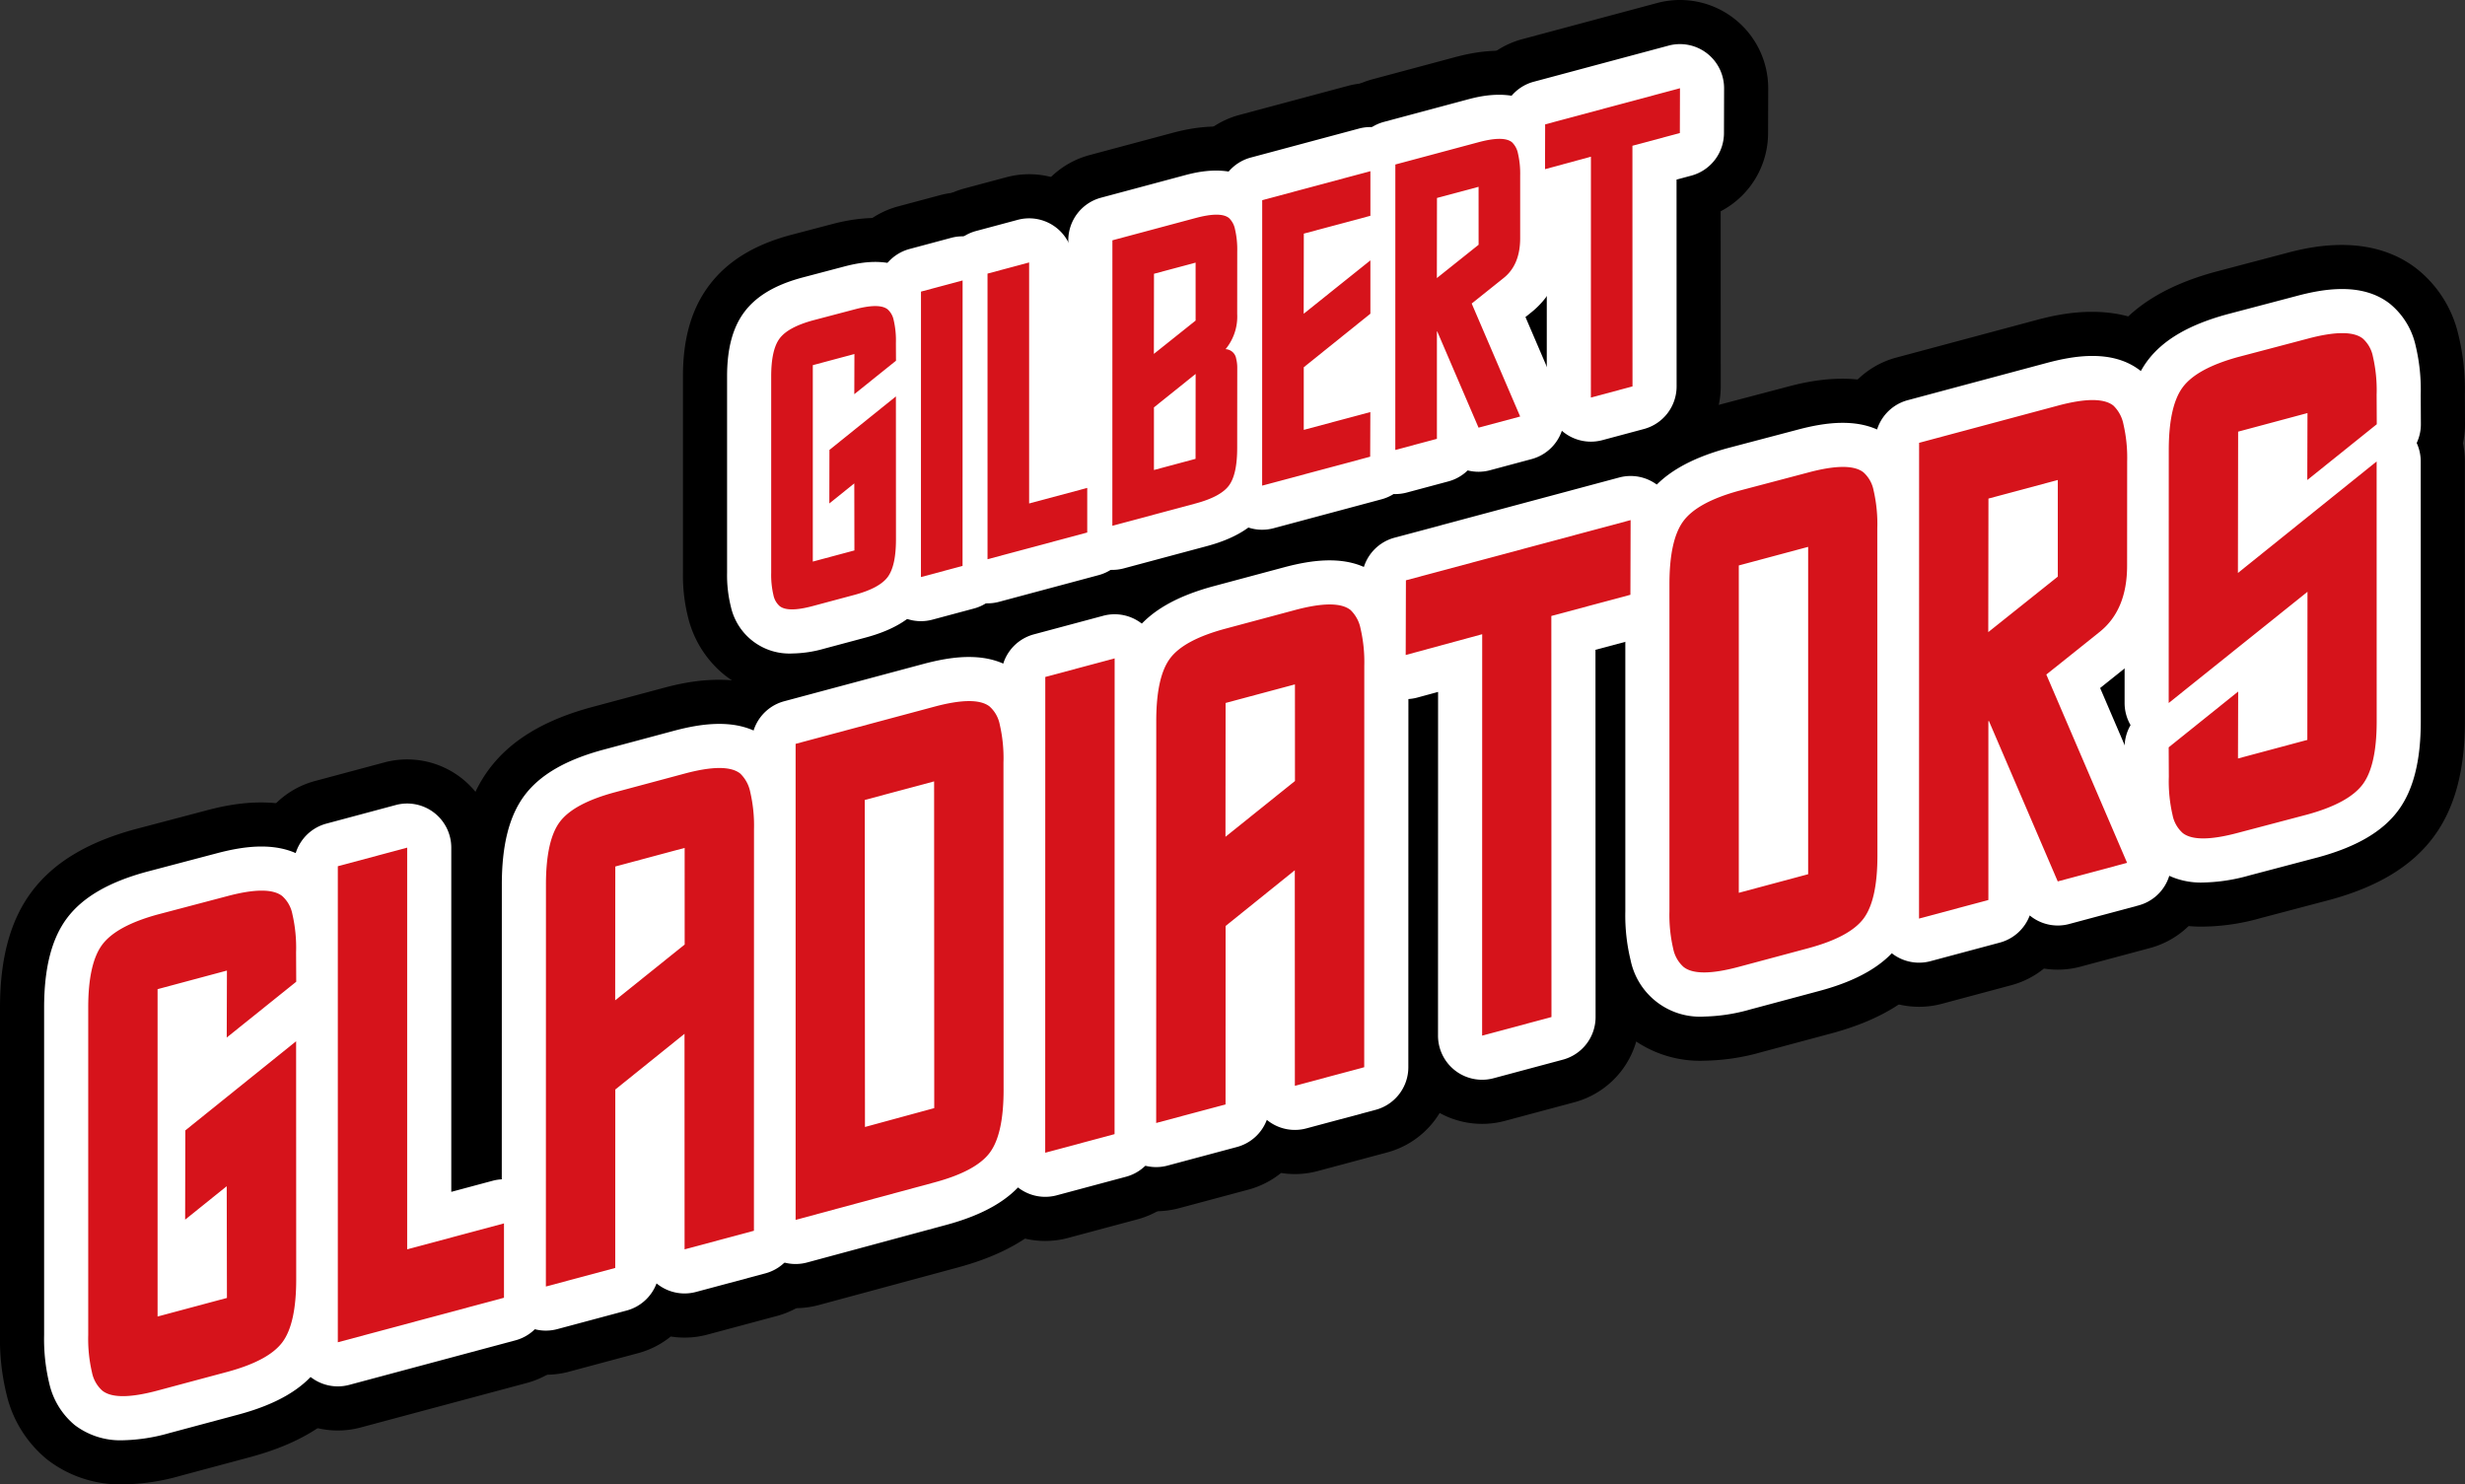 <svg xmlns="http://www.w3.org/2000/svg" width="560" height="337.206" viewBox="0 0 560 337.206">
  <rect x="0" y="0" width="560" height="337.206" fill="#333333" stroke="none"/>
  <g id="Logo_-_Gilbert_Gladiators" data-name="Logo - Gilbert Gladiators" transform="translate(280 168.603)">
    <g id="Logo_-_Gilbert_Gladiators-2" data-name="Logo - Gilbert Gladiators" transform="translate(-280 -168.603)">
      <g id="Group_2515" data-name="Group 2515" transform="translate(20.043 20.043)">
        <g id="Group_2498" data-name="Group 2498" transform="translate(155.155 49.492)">
          <path id="Path_10951" data-name="Path 10951" d="M447.923,219.469q.007,6.077-1.887,8.611t-7.566,4.054l-9.453,2.533q-5.672,1.52-7.539-.006a4.513,4.513,0,0,1-1.39-2.464,20.232,20.232,0,0,1-.513-5.091V182.485q0-6.039,1.911-8.6t7.532-4.106l9.463-2.495q5.635-1.509,7.53-.031a4.41,4.41,0,0,1,1.39,2.464,20.308,20.308,0,0,1,.506,5.214l.02,4.007-9.472,7.6.027-9.126-9.454,2.533v44.621l9.453-2.533-.028-15.231-5.668,4.559.024-12.164,15.1-12.152Z" transform="translate(-419.573 -166.525)" fill="#d6131b"/>
        </g>
        <g id="Group_2499" data-name="Group 2499" transform="translate(189.177 43.668)">
          <path id="Path_10952" data-name="Path 10952" d="M501.059,155.112l9.454-2.533-.011,64.847-9.453,2.533Z" transform="translate(-501.049 -152.579)" fill="#d6131b"/>
        </g>
        <g id="Group_2500" data-name="Group 2500" transform="translate(204.302 39.578)">
          <path id="Path_10953" data-name="Path 10953" d="M537.272,145.316l9.453-2.533v54.753l13.2-3.536v10.132l-22.65,6.069Z" transform="translate(-537.271 -142.783)" fill="#d6131b"/>
        </g>
        <g id="Group_2501" data-name="Group 2501" transform="translate(232.662 28.723)">
          <path id="Path_10954" data-name="Path 10954" d="M633.564,151.488l-.016,18.242q.008,6.077-1.887,8.611t-7.566,4.054l-18.907,5.066.011-64.847,18.906-5.065q5.672-1.52,7.578,0a4.8,4.8,0,0,1,1.362,2.512,20.2,20.2,0,0,1,.513,5.091l-.009,14.186a11.637,11.637,0,0,1-2.638,8,2.565,2.565,0,0,1,2.411,2.191A8.156,8.156,0,0,1,633.564,151.488ZM624.1,127.68l-9.453,2.533-.026,18.2,9.482-7.567Zm.008,25.287-9.472,7.6,0,14.225,9.453-2.533Z" transform="translate(-605.188 -116.787)" fill="#d6131b"/>
        </g>
        <g id="Group_2502" data-name="Group 2502" transform="translate(266.693 18.845)">
          <path id="Path_10955" data-name="Path 10955" d="M686.7,99.717l24.578-6.586v10.132l-15.125,4.053-.027,18.2,15.151-12.125,0,12.117L696.14,137.674l0,14.225,15.125-4.053-.038,10.143-24.541,6.575Z" transform="translate(-686.688 -93.131)" fill="#d6131b"/>
        </g>
        <g id="Group_2503" data-name="Group 2503" transform="translate(296.944 11.499)">
          <path id="Path_10956" data-name="Path 10956" d="M768.651,119.264l-.066.058v24.357l-9.453,2.533.01-64.847L778.051,76.3q5.672-1.52,7.577,0a4.8,4.8,0,0,1,1.363,2.512A20.215,20.215,0,0,1,787.5,83.9L787.5,98.084q.007,6.077-3.769,9.075l-7.243,5.791,11.01,25.663-9.454,2.533Zm9.4-32.833L768.6,88.964l-.026,18.2,9.482-7.566Z" transform="translate(-759.134 -75.537)" fill="#d6131b"/>
        </g>
        <g id="Group_2504" data-name="Group 2504" transform="translate(330.958)">
          <path id="Path_10957" data-name="Path 10957" d="M851.008,118.268l.01-54.715-10.427,2.834.028-10.18L871.249,48l-.028,10.18-10.776,2.888.018,54.667Z" transform="translate(-840.592 -48)" fill="#d6131b"/>
        </g>
        <g id="Group_2505" data-name="Group 2505" transform="translate(0 182.284)">
          <path id="Path_10958" data-name="Path 10958" d="M95.25,572.784q.011,10.129-3.146,14.352t-12.61,6.757l-15.756,4.221q-9.453,2.533-12.566-.01A7.524,7.524,0,0,1,48.856,594,33.693,33.693,0,0,1,48,585.512V511.144q0-10.065,3.186-14.329t12.554-6.843l15.772-4.158q9.39-2.517,12.55-.053a7.358,7.358,0,0,1,2.316,4.108,33.844,33.844,0,0,1,.843,8.69l.033,6.679L79.466,517.91l.046-15.21-15.756,4.222V581.29l15.756-4.222-.047-25.385-9.447,7.6.039-20.274,25.171-20.254Z" transform="translate(-48 -484.543)" fill="#d6131b"/>
        </g>
        <g id="Group_2506" data-name="Group 2506" transform="translate(56.702 172.516)">
          <path id="Path_10959" data-name="Path 10959" d="M183.794,465.372l15.755-4.222V552.4l21.995-5.893V563.4l-37.75,10.115Z" transform="translate(-183.793 -461.15)" fill="#d6131b"/>
        </g>
        <g id="Group_2507" data-name="Group 2507" transform="translate(103.968 154.425)">
          <path id="Path_10960" data-name="Path 10960" d="M300.151,430.07q3.157-4.223,12.61-6.756l15.755-4.222q9.453-2.533,12.63-.007a8.009,8.009,0,0,1,2.27,4.187,33.7,33.7,0,0,1,.855,8.485l-.017,91.192L328.5,527.171l-.016-48.967-15.724,12.657-.015,40.532-15.756,4.222.017-91.192Q296.992,434.294,300.151,430.07Zm12.61,10.13-.027,30.4,15.787-12.674-.005-21.951Z" transform="translate(-296.988 -417.824)" fill="#d6131b"/>
        </g>
        <g id="Group_2508" data-name="Group 2508" transform="translate(160.705 139.224)">
          <path id="Path_10961" data-name="Path 10961" d="M464.374,382.691q9.389-2.516,12.55-.053a7.365,7.365,0,0,1,2.316,4.108,33.868,33.868,0,0,1,.842,8.69l.03,74.225q.011,10.129-3.145,14.352t-12.611,6.757l-31.493,8.506V391.134Zm-.047,16.966-15.755,4.222.047,74.288,15.738-4.285Z" transform="translate(-432.863 -381.419)" fill="#d6131b"/>
        </g>
        <g id="Group_2509" data-name="Group 2509" transform="translate(217.407 129.519)">
          <path id="Path_10962" data-name="Path 10962" d="M568.674,362.4l15.756-4.222-.018,108.079-15.755,4.222Z" transform="translate(-568.656 -358.177)" fill="#d6131b"/>
        </g>
        <g id="Group_2510" data-name="Group 2510" transform="translate(242.615 117.275)">
          <path id="Path_10963" data-name="Path 10963" d="M632.189,341.1q3.157-4.222,12.61-6.756l15.755-4.222q9.454-2.533,12.63-.007a8.009,8.009,0,0,1,2.27,4.187,33.711,33.711,0,0,1,.855,8.484l-.017,91.192L660.537,438.2l-.017-48.967L644.8,401.891l-.014,40.532-15.756,4.222.017-91.192Q629.031,345.324,632.189,341.1Zm12.61,10.131-.027,30.4L660.56,368.96l-.006-21.951Z" transform="translate(-629.026 -328.855)" fill="#d6131b"/>
        </g>
        <g id="Group_2511" data-name="Group 2511" transform="translate(299.306 98.11)">
          <path id="Path_10964" data-name="Path 10964" d="M782.151,400.071l.017-91.192L764.791,313.6l.047-16.966,51.047-13.678-.047,16.966-17.961,4.812.029,91.112Z" transform="translate(-764.791 -282.958)" fill="#d6131b"/>
        </g>
        <g id="Group_2512" data-name="Group 2512" transform="translate(359.222 86.031)">
          <path id="Path_10965" data-name="Path 10965" d="M939.792,255.3q9.39-2.516,12.55-.053a7.362,7.362,0,0,1,2.316,4.108,33.868,33.868,0,0,1,.842,8.69l.03,74.225q.011,10.129-3.146,14.352t-12.61,6.756L924.02,367.6q-9.453,2.533-12.566-.011a7.522,7.522,0,0,1-2.317-4.107,33.691,33.691,0,0,1-.855-8.484V280.633q0-10.065,3.186-14.329t12.554-6.843Zm0,91.255V272.19l-15.755,4.222v74.368Z" transform="translate(-908.281 -254.032)" fill="#d6131b"/>
        </g>
        <g id="Group_2513" data-name="Group 2513" transform="translate(415.925 70.837)">
          <path id="Path_10966" data-name="Path 10966" d="M1059.937,290.519l-.109.1,0,40.595-15.755,4.222.018-108.078,31.511-8.444q9.453-2.533,12.63-.007a8.011,8.011,0,0,1,2.27,4.187,33.694,33.694,0,0,1,.855,8.484l-.014,23.645q.012,10.129-6.282,15.125L1072.991,280l18.35,42.771-15.755,4.222ZM1075.6,235.8l-15.755,4.222-.044,30.339,15.8-12.61Z" transform="translate(-1044.075 -217.642)" fill="#d6131b"/>
        </g>
        <g id="Group_2514" data-name="Group 2514" transform="translate(472.641 55.636)">
          <path id="Path_10967" data-name="Path 10967" d="M1179.921,207.84q0-10.065,3.186-14.329t12.554-6.843l15.772-4.158q9.389-2.516,12.55-.053a7.36,7.36,0,0,1,2.316,4.108,33.862,33.862,0,0,1,.842,8.69l.033,6.678-15.787,12.673.045-15.21-15.755,4.222-.046,32.1,31.512-25.33.012,59.033q0,10.067-3.185,14.329t-12.555,6.843l-15.772,4.159q-9.392,2.516-12.549.053a7.348,7.348,0,0,1-2.317-4.107,33.866,33.866,0,0,1-.843-8.691l-.033-6.678,15.787-12.674-.045,15.21,15.756-4.222.035-33.647-31.529,25.266Z" transform="translate(-1179.901 -181.239)" fill="#d6131b"/>
        </g>
      </g>
      <g id="Group_2533" data-name="Group 2533">
        <g id="Group_2516" data-name="Group 2516" transform="translate(155.155 49.518)">
          <path id="Path_10968" data-name="Path 10968" d="M396.289,227.526a23.7,23.7,0,0,1-15.328-5.165,24.279,24.279,0,0,1-8.191-12.9,39.4,39.4,0,0,1-1.2-10.3v-44.6c0-8.545,1.93-15.275,5.89-20.583,4.052-5.432,10.031-9.176,18.279-11.445l.208-.056L405.379,120c10.059-2.686,18.433-1.526,24.891,3.451a24.1,24.1,0,0,1,8.534,13.17,39.309,39.309,0,0,1,1.188,10.4l.019,3.905a20.038,20.038,0,0,1-.421,4.188,20.018,20.018,0,0,1,.407,4.012l.013,32.4c.01,8.584-1.912,15.335-5.878,20.639-4.071,5.445-10.1,9.179-18.43,11.411l-9.455,2.533A38.576,38.576,0,0,1,396.289,227.526Z" transform="translate(-371.573 -118.587)"/>
        </g>
        <g id="Group_2517" data-name="Group 2517" transform="translate(189.177 43.668)">
          <path id="Path_10969" data-name="Path 10969" d="M473.093,212.046A20.043,20.043,0,0,1,453.049,192l.01-64.847a20.044,20.044,0,0,1,14.855-19.357l9.454-2.533A20.043,20.043,0,0,1,502.6,124.625l-.011,64.847a20.042,20.042,0,0,1-14.855,19.357l-9.453,2.533A20.049,20.049,0,0,1,473.093,212.046Z" transform="translate(-453.049 -104.579)"/>
        </g>
        <g id="Group_2518" data-name="Group 2518" transform="translate(204.302 39.578)">
          <path id="Path_10970" data-name="Path 10970" d="M509.315,202.287a20.044,20.044,0,0,1-20.044-20.043V117.358A20.042,20.042,0,0,1,504.128,98l9.453-2.533a20.043,20.043,0,0,1,25.23,19.36V147.2a20.044,20.044,0,0,1,13.2,18.838v10.132a20.043,20.043,0,0,1-14.856,19.359L514.5,201.6A20.038,20.038,0,0,1,509.315,202.287Z" transform="translate(-489.271 -94.782)"/>
        </g>
        <g id="Group_2519" data-name="Group 2519" transform="translate(232.662 28.746)">
          <path id="Path_10971" data-name="Path 10971" d="M577.232,179.58a20.044,20.044,0,0,1-20.044-20.047l.011-64.847a20.043,20.043,0,0,1,14.856-19.357l18.906-5.066c10.241-2.744,18.734-1.509,25.246,3.672q.163.129.323.262a24.327,24.327,0,0,1,7.919,12.742,39.392,39.392,0,0,1,1.2,10.305l-.009,14.175v.061a36.312,36.312,0,0,1-.57,6.366,28.911,28.911,0,0,1,.582,5.379q0,.177,0,.354l-.016,18.242c.01,8.54-1.912,15.29-5.877,20.594-4.073,5.448-10.1,9.181-18.431,11.414L582.418,178.9A20.04,20.04,0,0,1,577.232,179.58Z" transform="translate(-557.188 -68.843)"/>
        </g>
        <g id="Group_2520" data-name="Group 2520" transform="translate(266.693 18.845)">
          <path id="Path_10972" data-name="Path 10972" d="M658.732,156.65A20.044,20.044,0,0,1,638.688,136.6l.011-64.847A20.043,20.043,0,0,1,653.554,52.4l24.578-6.586a20.043,20.043,0,0,1,25.231,19.361V75.307a20.04,20.04,0,0,1-.649,5.067,20.033,20.033,0,0,1,.649,5.057l0,12.117a20.045,20.045,0,0,1-3.406,11.184,20.045,20.045,0,0,1,3.392,11.232l-.038,10.143a20.043,20.043,0,0,1-14.856,19.285l-24.541,6.575A20.04,20.04,0,0,1,658.732,156.65Z" transform="translate(-638.688 -45.131)"/>
        </g>
        <g id="Group_2521" data-name="Group 2521" transform="translate(296.944 11.522)">
          <path id="Path_10973" data-name="Path 10973" d="M731.178,138.331a20.043,20.043,0,0,1-20.044-20.047l.01-64.847A20.043,20.043,0,0,1,726,34.08l18.906-5.066c10.239-2.743,18.73-1.508,25.24,3.669q.162.129.322.261a24.323,24.323,0,0,1,7.925,12.748,39.391,39.391,0,0,1,1.2,10.3l-.008,14.176A31.658,31.658,0,0,1,772.7,90.534l5.256,12.251a20.044,20.044,0,0,1-13.232,27.263l-9.454,2.533a20.07,20.07,0,0,1-4.885.683,20.07,20.07,0,0,1-4.568,1.849l-9.453,2.533A20.029,20.029,0,0,1,731.178,138.331Z" transform="translate(-711.134 -27.594)"/>
        </g>
        <g id="Group_2522" data-name="Group 2522" transform="translate(330.958)">
          <path id="Path_10974" data-name="Path 10974" d="M823.052,110.354a20.043,20.043,0,0,1-20.044-20.047l.007-34.294a20.045,20.045,0,0,1-10.423-17.639l.028-10.18a20.044,20.044,0,0,1,14.856-19.3L838.1.683A20.044,20.044,0,0,1,863.335,20.1l-.028,10.18a20.047,20.047,0,0,1-10.771,17.716l.013,39.776a20.043,20.043,0,0,1-14.855,19.367l-9.453,2.533A20.045,20.045,0,0,1,823.052,110.354Z" transform="translate(-792.592 0)"/>
        </g>
        <g id="Group_2523" data-name="Group 2523" transform="translate(0 182.29)">
          <path id="Path_10975" data-name="Path 10975" d="M28.057,591.472A27.123,27.123,0,0,1,10.688,585.8a27.024,27.024,0,0,1-9.149-14.566A52.616,52.616,0,0,1,0,557.54V483.2c.005-11.254,2.348-19.859,7.163-26.314,4.909-6.58,12.53-11.218,23.3-14.183l.209-.056,15.734-4.148c4.726-1.266,18.9-5.033,29.883,3.4a26.78,26.78,0,0,1,9.492,14.835,52.626,52.626,0,0,1,1.525,13.886l.033,6.569a20.024,20.024,0,0,1-1.186,6.894,20.009,20.009,0,0,1,1.161,6.714l.023,54.018c.013,11.311-2.322,19.939-7.137,26.378-4.919,6.581-12.6,11.2-23.474,14.113l-15.756,4.222A49.366,49.366,0,0,1,28.057,591.472Z" transform="translate(0 -436.556)"/>
        </g>
        <g id="Group_2524" data-name="Group 2524" transform="translate(56.702 172.516)">
          <path id="Path_10976" data-name="Path 10976" d="M155.837,565.6a20.044,20.044,0,0,1-20.044-20.044V437.414a20.043,20.043,0,0,1,14.855-19.359l15.756-4.222a20.043,20.043,0,0,1,25.23,19.36v65.413a20.044,20.044,0,0,1,21.995,19.949v16.887A20.043,20.043,0,0,1,198.773,554.8l-37.75,10.115A20.039,20.039,0,0,1,155.837,565.6Z" transform="translate(-135.793 -413.149)"/>
        </g>
        <g id="Group_2525" data-name="Group 2525" transform="translate(103.968 154.426)">
          <path id="Path_10977" data-name="Path 10977" d="M269.032,527.7a20.045,20.045,0,0,1-20.044-20.047l.017-91.192c-.015-11.278,2.32-19.908,7.136-26.35h0c4.923-6.584,12.6-11.2,23.476-14.115l15.755-4.222c4.75-1.273,19.205-5.146,30.288,3.662.114.091.226.182.338.275a27.461,27.461,0,0,1,8.822,14.417,52.635,52.635,0,0,1,1.537,13.7L336.341,495a20.043,20.043,0,0,1-14.856,19.357l-15.755,4.222a20.036,20.036,0,0,1-8.325.436,20,20,0,0,1-7.43,3.786l-15.756,4.222A20.043,20.043,0,0,1,269.032,527.7Z" transform="translate(-248.988 -369.826)"/>
        </g>
        <g id="Group_2526" data-name="Group 2526" transform="translate(160.705 139.23)">
          <path id="Path_10978" data-name="Path 10978" d="M404.907,491.37a20.043,20.043,0,0,1-20.044-20.043V363.185a20.044,20.044,0,0,1,14.856-19.36l31.511-8.443c4.688-1.256,18.912-5.068,29.924,3.394a26.778,26.778,0,0,1,9.49,14.833,52.677,52.677,0,0,1,1.525,13.932l.03,74.162c.013,11.3-2.322,19.924-7.137,26.363-4.922,6.583-12.6,11.2-23.475,14.114l-31.455,8.5A20.038,20.038,0,0,1,404.907,491.37Z" transform="translate(-384.863 -333.433)"/>
        </g>
        <g id="Group_2527" data-name="Group 2527" transform="translate(217.407 129.519)">
          <path id="Path_10979" data-name="Path 10979" d="M540.7,462.564a20.044,20.044,0,0,1-20.044-20.047l.018-108.079a20.043,20.043,0,0,1,14.856-19.357l15.756-4.222a20.043,20.043,0,0,1,25.23,19.363L576.5,438.3a20.043,20.043,0,0,1-14.855,19.357l-15.756,4.222A20.044,20.044,0,0,1,540.7,462.564Z" transform="translate(-520.656 -310.177)"/>
        </g>
        <g id="Group_2528" data-name="Group 2528" transform="translate(242.615 117.276)">
          <path id="Path_10980" data-name="Path 10980" d="M601.07,438.732a20.043,20.043,0,0,1-20.044-20.047l.017-91.191c-.014-11.279,2.32-19.907,7.135-26.349v0c4.923-6.584,12.6-11.2,23.475-14.115l15.755-4.221c4.751-1.273,19.206-5.146,30.289,3.663.113.09.226.182.337.274a27.461,27.461,0,0,1,8.822,14.417,52.663,52.663,0,0,1,1.538,13.694l-.017,91.173a20.043,20.043,0,0,1-14.855,19.357l-15.755,4.222a20.026,20.026,0,0,1-8.325.436,20,20,0,0,1-7.431,3.786l-15.756,4.222A20.038,20.038,0,0,1,601.07,438.732Z" transform="translate(-581.026 -280.857)"/>
        </g>
        <g id="Group_2529" data-name="Group 2529" transform="translate(299.306 98.11)">
          <path id="Path_10981" data-name="Path 10981" d="M754.195,392.156a20.044,20.044,0,0,1-20.044-20.047l.013-66.6a20.044,20.044,0,0,1-17.373-19.92l.047-16.966a20.043,20.043,0,0,1,14.856-19.3l51.047-13.678a20.043,20.043,0,0,1,25.23,19.415l-.047,16.966a20.043,20.043,0,0,1-14.856,19.3l-3.1.831.024,75.727a20.043,20.043,0,0,1-14.855,19.367l-15.755,4.222A20.025,20.025,0,0,1,754.195,392.156Z" transform="translate(-716.791 -234.957)"/>
        </g>
        <g id="Group_2530" data-name="Group 2530" transform="translate(359.222 86.037)">
          <path id="Path_10982" data-name="Path 10982" d="M888.338,360.961a26.066,26.066,0,0,1-26.519-20.238,52.646,52.646,0,0,1-1.538-13.694V252.684c.005-11.255,2.348-19.859,7.164-26.314,4.909-6.58,12.53-11.218,23.3-14.182l.209-.057,15.739-4.149c4.731-1.267,18.9-5.029,29.878,3.405a26.777,26.777,0,0,1,9.492,14.834,52.674,52.674,0,0,1,1.525,13.932l.03,74.162c.012,11.3-2.323,19.924-7.137,26.363-4.92,6.582-12.6,11.2-23.475,14.114l-15.755,4.222A49.35,49.35,0,0,1,888.338,360.961Z" transform="translate(-860.281 -206.045)"/>
        </g>
        <g id="Group_2531" data-name="Group 2531" transform="translate(415.925 70.838)">
          <path id="Path_10983" data-name="Path 10983" d="M1016.119,327.52a20.044,20.044,0,0,1-20.044-20.047l.018-108.078a20.043,20.043,0,0,1,14.856-19.357l31.511-8.443c4.75-1.273,19.206-5.147,30.289,3.663q.17.135.337.274a27.46,27.46,0,0,1,8.822,14.417,52.628,52.628,0,0,1,1.538,13.7l-.014,23.631c.019,16.323-7.5,25.752-13.833,30.787l-.126.1,12.332,28.745a20.043,20.043,0,0,1-13.232,27.263l-15.755,4.222a19.986,19.986,0,0,1-8.327.438,20,20,0,0,1-7.428,3.784l-15.755,4.222A20.042,20.042,0,0,1,1016.119,327.52Z" transform="translate(-996.075 -169.645)"/>
        </g>
        <g id="Group_2532" data-name="Group 2532" transform="translate(472.641 55.641)">
          <path id="Path_10984" data-name="Path 10984" d="M1159.932,288.107a27.328,27.328,0,0,1-16.982-5.344,26.77,26.77,0,0,1-9.489-14.832,52.591,52.591,0,0,1-1.527-13.888l-.032-6.57a20.049,20.049,0,0,1,.644-5.14,20.037,20.037,0,0,1-.639-5.031l.015-57.418v0c.005-11.245,2.348-19.85,7.163-26.3,4.909-6.58,12.53-11.218,23.3-14.183l.209-.056,15.734-4.148c4.726-1.266,18.9-5.033,29.883,3.4a26.778,26.778,0,0,1,9.491,14.834,52.6,52.6,0,0,1,1.525,13.886l.033,6.569a20,20,0,0,1-.466,4.4,20.025,20.025,0,0,1,.434,4.149l.012,59.033c-.006,11.262-2.349,19.866-7.164,26.318-4.909,6.581-12.532,11.22-23.3,14.183l-.206.056-15.731,4.148A49.416,49.416,0,0,1,1159.932,288.107Z" transform="translate(-1131.901 -133.252)"/>
        </g>
      </g>
      <g id="Group_2551" data-name="Group 2551" transform="translate(10.022 10.021)">
        <g id="Group_2534" data-name="Group 2534" transform="translate(155.155 49.481)">
          <path id="Path_10985" data-name="Path 10985" d="M410.419,231.447a13.631,13.631,0,0,1-13.991-10.65,29.629,29.629,0,0,1-.854-7.7V168.492c0-6.3,1.279-11.075,3.9-14.59,2.668-3.576,6.89-6.12,12.906-7.775l.1-.028,9.463-2.495c4.432-1.187,10.967-2.31,16.184,1.707a14.111,14.111,0,0,1,4.971,7.825,29.613,29.613,0,0,1,.847,7.811l.02,3.953a10.016,10.016,0,0,1-.865,4.121,10,10,0,0,1,.85,4.034l.013,32.41c.008,6.337-1.263,11.121-3.883,14.625-2.673,3.576-6.925,6.105-13,7.733l-9.454,2.533A27.684,27.684,0,0,1,410.419,231.447Z" transform="translate(-395.573 -142.499)" fill="#fff"/>
        </g>
        <g id="Group_2535" data-name="Group 2535" transform="translate(189.177 43.668)">
          <path id="Path_10986" data-name="Path 10986" d="M487.071,216a10.021,10.021,0,0,1-10.022-10.023l.01-64.847a10.021,10.021,0,0,1,7.428-9.678l9.454-2.533a10.022,10.022,0,0,1,12.615,9.682l-.011,64.847a10.02,10.02,0,0,1-7.428,9.678l-9.453,2.533A10.032,10.032,0,0,1,487.071,216Z" transform="translate(-477.049 -128.579)" fill="#fff"/>
        </g>
        <g id="Group_2536" data-name="Group 2536" transform="translate(204.302 39.578)">
          <path id="Path_10987" data-name="Path 10987" d="M523.293,206.244a10.021,10.021,0,0,1-10.022-10.022V131.337a10.021,10.021,0,0,1,7.428-9.68l9.453-2.533a10.021,10.021,0,0,1,12.615,9.68V170.5l.582-.156a10.022,10.022,0,0,1,12.615,9.68v10.132a10.021,10.021,0,0,1-7.428,9.68l-22.65,6.069A10.026,10.026,0,0,1,523.293,206.244Z" transform="translate(-513.271 -118.783)" fill="#fff"/>
        </g>
        <g id="Group_2537" data-name="Group 2537" transform="translate(232.662 28.731)">
          <path id="Path_10988" data-name="Path 10988" d="M591.21,183.515a10.022,10.022,0,0,1-10.022-10.023l.011-64.847a10.022,10.022,0,0,1,7.428-9.678L607.532,93.9c2.61-.7,10.554-2.828,16.412,1.834l.162.131a14.516,14.516,0,0,1,4.64,7.628,29.609,29.609,0,0,1,.855,7.7l-.009,14.181a25.448,25.448,0,0,1-.856,6.645c.106.309.2.626.288.947a17.931,17.931,0,0,1,.583,4.388c0,.059,0,.118,0,.177l-.016,18.242c.008,6.314-1.262,11.1-3.882,14.6-2.674,3.576-6.926,6.106-13,7.734L593.8,183.173A10.009,10.009,0,0,1,591.21,183.515Z" transform="translate(-581.188 -92.805)" fill="#fff"/>
        </g>
        <g id="Group_2538" data-name="Group 2538" transform="translate(266.693 18.845)">
          <path id="Path_10989" data-name="Path 10989" d="M672.71,160.607a10.022,10.022,0,0,1-10.022-10.023l.011-64.847a10.022,10.022,0,0,1,7.428-9.679L694.7,69.472a10.021,10.021,0,0,1,12.615,9.68V89.285a10,10,0,0,1-1.375,5.065,10.012,10.012,0,0,1,1.375,5.063l0,12.117a10.021,10.021,0,0,1-3.745,7.816l-5.628,4.521a10.023,10.023,0,0,1,9.36,10.037l-.038,10.143a10.021,10.021,0,0,1-7.428,9.642L675.3,160.265A10,10,0,0,1,672.71,160.607Z" transform="translate(-662.688 -69.131)" fill="#fff"/>
        </g>
        <g id="Group_2539" data-name="Group 2539" transform="translate(296.944 11.507)">
          <path id="Path_10990" data-name="Path 10990" d="M745.156,142.265a10.021,10.021,0,0,1-10.022-10.023l.01-64.847a10.021,10.021,0,0,1,7.428-9.678l18.906-5.066c2.61-.7,10.551-2.826,16.409,1.833.054.043.108.086.161.13a14.508,14.508,0,0,1,4.643,7.63,29.606,29.606,0,0,1,.855,7.7l-.008,14.181c.011,9.012-4.1,14.176-7.56,16.919l-1.255,1,8,18.649a10.021,10.021,0,0,1-6.616,13.631l-9.454,2.533a10,10,0,0,1-5.057.035,10,10,0,0,1-4.4,2.5l-9.453,2.533A10.014,10.014,0,0,1,745.156,142.265Z" transform="translate(-735.134 -51.556)" fill="#fff"/>
        </g>
        <g id="Group_2540" data-name="Group 2540" transform="translate(330.958)">
          <path id="Path_10991" data-name="Path 10991" d="M837.03,114.31a10.022,10.022,0,0,1-10.022-10.023l.008-41.866A10.021,10.021,0,0,1,816.592,52.38l.028-10.18a10.022,10.022,0,0,1,7.428-9.652l30.629-8.207a10.022,10.022,0,0,1,12.615,9.708l-.028,10.179a10.021,10.021,0,0,1-7.428,9.652l-3.346.9.015,46.975a10.022,10.022,0,0,1-7.428,9.683l-9.453,2.533A10.032,10.032,0,0,1,837.03,114.31Z" transform="translate(-816.592 -24)" fill="#fff"/>
        </g>
        <g id="Group_2541" data-name="Group 2541" transform="translate(0 182.286)">
          <path id="Path_10992" data-name="Path 10992" d="M41.941,595.422a17.091,17.091,0,0,1-11.012-3.473,17.251,17.251,0,0,1-5.732-9.336A42.93,42.93,0,0,1,24,571.524V497.167c0-9.014,1.7-15.659,5.174-20.322,3.525-4.724,9.389-8.162,17.927-10.513l.1-.028,15.772-4.158c6.039-1.618,14.843-3.213,21.2,1.681a17.021,17.021,0,0,1,5.9,9.47,42.976,42.976,0,0,1,1.184,11.289l.033,6.623a10.023,10.023,0,0,1-2.634,6.822,10.02,10.02,0,0,1,2.609,6.74l.023,54.024c.01,9.064-1.672,15.725-5.141,20.365-3.522,4.712-9.424,8.126-18.042,10.435l-15.756,4.222A40.95,40.95,0,0,1,41.941,595.422Zm26.331-67.342a10.051,10.051,0,0,1,2.965,1.419l0-3.8Zm5.5-47.479Zm-3.155-2.452h0Z" transform="translate(-24 -460.545)" fill="#fff"/>
        </g>
        <g id="Group_2542" data-name="Group 2542" transform="translate(56.702 172.516)">
          <path id="Path_10993" data-name="Path 10993" d="M169.815,569.556a10.021,10.021,0,0,1-10.022-10.022V451.392a10.021,10.021,0,0,1,7.428-9.68l15.755-4.222a10.021,10.021,0,0,1,12.615,9.68v78.194l9.379-2.513a10.021,10.021,0,0,1,12.615,9.68V549.42a10.022,10.022,0,0,1-7.428,9.68l-37.75,10.115A10.014,10.014,0,0,1,169.815,569.556Z" transform="translate(-159.793 -437.149)" fill="#fff"/>
        </g>
        <g id="Group_2543" data-name="Group 2543" transform="translate(103.968 154.425)">
          <path id="Path_10994" data-name="Path 10994" d="M283.01,531.656a10.022,10.022,0,0,1-10.022-10.023l.017-91.192c-.012-9.046,1.67-15.708,5.141-20.351h0c3.523-4.713,9.425-8.126,18.043-10.435l15.755-4.222c6.151-1.648,15.069-3.252,21.459,1.828q.085.068.169.137a17.677,17.677,0,0,1,5.546,9.3,42.931,42.931,0,0,1,1.2,11.091l-.017,91.181a10.022,10.022,0,0,1-7.428,9.678l-15.756,4.222a10.022,10.022,0,0,1-8.693-1.728q-.137-.105-.27-.215a10.022,10.022,0,0,1-6.792,6.165L285.6,531.315A10.014,10.014,0,0,1,283.01,531.656Zm10.032-66.8v3.778l2.954-2.378a10.035,10.035,0,0,1-2.953-1.4Zm24.246-10.26a10.052,10.052,0,0,1,2.976,1.426v-3.816Zm-31.116-38.507h0Z" transform="translate(-272.988 -393.824)" fill="#fff"/>
        </g>
        <g id="Group_2544" data-name="Group 2544" transform="translate(160.705 139.226)">
          <path id="Path_10995" data-name="Path 10995" d="M418.885,495.322A10.022,10.022,0,0,1,408.863,485.3V377.159a10.022,10.022,0,0,1,7.428-9.68l31.511-8.443c6.081-1.629,14.887-3.224,21.242,1.674a17.027,17.027,0,0,1,5.9,9.467,43.013,43.013,0,0,1,1.184,11.314l.03,74.191c.01,9.056-1.671,15.718-5.141,20.357-3.523,4.713-9.426,8.126-18.043,10.435l-31.474,8.5A10.016,10.016,0,0,1,418.885,495.322ZM458.632,377.48Zm-3.155-2.452Zm-5.081-6.313h0Z" transform="translate(-408.863 -357.425)" fill="#fff"/>
        </g>
        <g id="Group_2545" data-name="Group 2545" transform="translate(217.407 129.519)">
          <path id="Path_10996" data-name="Path 10996" d="M554.678,466.52A10.022,10.022,0,0,1,544.656,456.5l.018-108.079a10.022,10.022,0,0,1,7.428-9.678l15.756-4.222a10.021,10.021,0,0,1,12.615,9.682l-.018,108.079a10.021,10.021,0,0,1-7.428,9.678l-15.756,4.222A10.016,10.016,0,0,1,554.678,466.52Z" transform="translate(-544.656 -334.177)" fill="#fff"/>
        </g>
        <g id="Group_2546" data-name="Group 2546" transform="translate(242.615 117.275)">
          <path id="Path_10997" data-name="Path 10997" d="M615.048,442.687a10.022,10.022,0,0,1-10.022-10.024l.017-91.192c-.011-9.047,1.67-15.708,5.141-20.351h0c3.523-4.713,9.426-8.127,18.042-10.435l15.755-4.222c6.152-1.648,15.069-3.252,21.459,1.828.057.045.113.091.168.137a17.676,17.676,0,0,1,5.546,9.3,42.927,42.927,0,0,1,1.2,11.09L672.336,420a10.022,10.022,0,0,1-7.428,9.678L649.152,433.9a10.021,10.021,0,0,1-8.693-1.728q-.137-.105-.27-.215a10.022,10.022,0,0,1-6.792,6.165l-15.756,4.222A10.028,10.028,0,0,1,615.048,442.687Zm10.032-66.8v3.778l2.953-2.377a10.053,10.053,0,0,1-2.953-1.4Zm24.247-10.26a10.03,10.03,0,0,1,2.976,1.426v-3.816Z" transform="translate(-605.026 -304.854)" fill="#fff"/>
        </g>
        <g id="Group_2547" data-name="Group 2547" transform="translate(299.306 98.11)">
          <path id="Path_10998" data-name="Path 10998" d="M768.173,396.114a10.022,10.022,0,0,1-10.022-10.023l.015-78.08-4.724,1.284a10.021,10.021,0,0,1-12.65-9.7l.047-16.966a10.022,10.022,0,0,1,7.428-9.652L799.313,259.3a10.021,10.021,0,0,1,12.615,9.708l-.047,16.966a10.021,10.021,0,0,1-7.428,9.652l-10.531,2.821.027,83.42a10.021,10.021,0,0,1-7.428,9.683l-15.756,4.222A10.014,10.014,0,0,1,768.173,396.114ZM774.1,286.806c.06.043.119.088.178.133.092.07.182.142.271.214.069-.178.142-.354.221-.527Z" transform="translate(-740.791 -258.958)" fill="#fff"/>
        </g>
        <g id="Group_2548" data-name="Group 2548" transform="translate(359.222 86.034)">
          <path id="Path_10999" data-name="Path 10999" d="M902.222,364.913a16.085,16.085,0,0,1-16.744-12.81,42.943,42.943,0,0,1-1.2-11.089V266.658c0-9.013,1.7-15.659,5.174-20.322,3.525-4.724,9.389-8.162,17.927-10.512l.1-.028,15.754-4.154c6.077-1.626,14.869-3.211,21.216,1.677a17.025,17.025,0,0,1,5.9,9.47,43.02,43.02,0,0,1,1.184,11.311l.031,74.194c.01,9.057-1.672,15.718-5.142,20.358-3.522,4.712-9.424,8.125-18.042,10.435l-15.755,4.222A40.974,40.974,0,0,1,902.222,364.913Zm2.709-17.7Zm0,0Zm29.118-97.121Zm-3.155-2.452h0Zm-5.081-6.312h0Z" transform="translate(-884.281 -230.037)" fill="#fff"/>
        </g>
        <g id="Group_2549" data-name="Group 2549" transform="translate(415.925 70.837)">
          <path id="Path_11000" data-name="Path 11000" d="M1030.1,331.475a10.022,10.022,0,0,1-10.022-10.023l.018-108.078a10.022,10.022,0,0,1,7.428-9.679l31.51-8.443c6.152-1.648,15.069-3.252,21.46,1.829q.084.067.168.137a17.676,17.676,0,0,1,5.546,9.3,42.924,42.924,0,0,1,1.2,11.091l-.014,23.638c.015,12.362-5.47,19.315-10.073,22.969l-6.083,4.863,15.341,35.758a10.022,10.022,0,0,1-6.616,13.631l-15.755,4.222a10.02,10.02,0,0,1-8.964-1.942,10.019,10.019,0,0,1-6.791,6.164l-15.755,4.222A10.014,10.014,0,0,1,1030.1,331.475Zm10.031-66.851v3.766a10.026,10.026,0,0,1,8.021-1.629q.454.1.891.243a10.074,10.074,0,0,1-.047-1.116,10.025,10.025,0,0,1-8.864-1.264Z" transform="translate(-1020.075 -193.642)" fill="#fff"/>
        </g>
        <g id="Group_2550" data-name="Group 2550" transform="translate(472.641 55.636)">
          <path id="Path_11001" data-name="Path 11001" d="M1173.813,292.061a17.266,17.266,0,0,1-10.794-3.285,17.021,17.021,0,0,1-5.9-9.468,43,43,0,0,1-1.184-11.29l-.033-6.623a10.022,10.022,0,0,1,1.358-5.086,10.008,10.008,0,0,1-1.353-5.032l.016-57.418v0c0-9.009,1.7-15.655,5.174-20.317,3.525-4.723,9.388-8.162,17.927-10.512l.1-.028,15.772-4.158c6.039-1.618,14.843-3.213,21.2,1.681a17.026,17.026,0,0,1,5.9,9.47,42.961,42.961,0,0,1,1.184,11.287l.033,6.625a10.016,10.016,0,0,1-.95,4.31,10.009,10.009,0,0,1,.919,4.189l.012,59.033c0,9.018-1.7,15.663-5.174,20.324-3.526,4.725-9.39,8.164-17.929,10.513l-.1.028-15.772,4.159A40.942,40.942,0,0,1,1173.813,292.061Zm2.141-62.08v.42l.286-.23C1176.144,230.11,1176.048,230.047,1175.954,229.981Zm26.887-12.419c.1.066.205.133.306.2v-.448Zm-.307-42.718h0Z" transform="translate(-1155.901 -157.24)" fill="#fff"/>
        </g>
      </g>
      <g id="Group_2569" data-name="Group 2569" transform="translate(20.043 20.043)">
        <g id="Group_2552" data-name="Group 2552" transform="translate(155.155 49.492)">
          <path id="Path_11002" data-name="Path 11002" d="M447.923,219.469q.007,6.077-1.887,8.611t-7.566,4.054l-9.453,2.533q-5.672,1.52-7.539-.006a4.513,4.513,0,0,1-1.39-2.464,20.232,20.232,0,0,1-.513-5.091V182.485q0-6.039,1.911-8.6t7.532-4.106l9.463-2.495q5.635-1.509,7.53-.031a4.41,4.41,0,0,1,1.39,2.464,20.308,20.308,0,0,1,.506,5.214l.02,4.007-9.472,7.6.027-9.126-9.454,2.533v44.621l9.453-2.533-.028-15.231-5.668,4.559.024-12.164,15.1-12.152Z" transform="translate(-419.573 -166.525)" fill="#d6131b"/>
        </g>
        <g id="Group_2553" data-name="Group 2553" transform="translate(189.177 43.668)">
          <path id="Path_11003" data-name="Path 11003" d="M501.059,155.112l9.454-2.533-.011,64.847-9.453,2.533Z" transform="translate(-501.049 -152.579)" fill="#d6131b"/>
        </g>
        <g id="Group_2554" data-name="Group 2554" transform="translate(204.302 39.578)">
          <path id="Path_11004" data-name="Path 11004" d="M537.272,145.316l9.453-2.533v54.753l13.2-3.536v10.132l-22.65,6.069Z" transform="translate(-537.271 -142.783)" fill="#d6131b"/>
        </g>
        <g id="Group_2555" data-name="Group 2555" transform="translate(232.662 28.723)">
          <path id="Path_11005" data-name="Path 11005" d="M633.564,151.488l-.016,18.242q.008,6.077-1.887,8.611t-7.566,4.054l-18.907,5.066.011-64.847,18.906-5.065q5.672-1.52,7.578,0a4.8,4.8,0,0,1,1.362,2.512,20.2,20.2,0,0,1,.513,5.091l-.009,14.186a11.637,11.637,0,0,1-2.638,8,2.565,2.565,0,0,1,2.411,2.191A8.156,8.156,0,0,1,633.564,151.488ZM624.1,127.68l-9.453,2.533-.026,18.2,9.482-7.567Zm.008,25.287-9.472,7.6,0,14.225,9.453-2.533Z" transform="translate(-605.188 -116.787)" fill="#d6131b"/>
        </g>
        <g id="Group_2556" data-name="Group 2556" transform="translate(266.693 18.845)">
          <path id="Path_11006" data-name="Path 11006" d="M686.7,99.717l24.578-6.586v10.132l-15.125,4.053-.027,18.2,15.151-12.125,0,12.117L696.14,137.674l0,14.225,15.125-4.053-.038,10.143-24.541,6.575Z" transform="translate(-686.688 -93.131)" fill="#d6131b"/>
        </g>
        <g id="Group_2557" data-name="Group 2557" transform="translate(296.944 11.499)">
          <path id="Path_11007" data-name="Path 11007" d="M768.651,119.264l-.066.058v24.357l-9.453,2.533.01-64.847L778.051,76.3q5.672-1.52,7.577,0a4.8,4.8,0,0,1,1.363,2.512A20.215,20.215,0,0,1,787.5,83.9L787.5,98.084q.007,6.077-3.769,9.075l-7.243,5.791,11.01,25.663-9.454,2.533Zm9.4-32.833L768.6,88.964l-.026,18.2,9.482-7.566Z" transform="translate(-759.134 -75.537)" fill="#d6131b"/>
        </g>
        <g id="Group_2558" data-name="Group 2558" transform="translate(330.958)">
          <path id="Path_11008" data-name="Path 11008" d="M851.008,118.268l.01-54.715-10.427,2.834.028-10.18L871.249,48l-.028,10.18-10.776,2.888.018,54.667Z" transform="translate(-840.592 -48)" fill="#d6131b"/>
        </g>
        <g id="Group_2559" data-name="Group 2559" transform="translate(0 182.284)">
          <path id="Path_11009" data-name="Path 11009" d="M95.25,572.784q.011,10.129-3.146,14.352t-12.61,6.757l-15.756,4.221q-9.453,2.533-12.566-.01A7.524,7.524,0,0,1,48.856,594,33.693,33.693,0,0,1,48,585.512V511.144q0-10.065,3.186-14.329t12.554-6.843l15.772-4.158q9.39-2.517,12.55-.053a7.358,7.358,0,0,1,2.316,4.108,33.844,33.844,0,0,1,.843,8.69l.033,6.679L79.466,517.91l.046-15.21-15.756,4.222V581.29l15.756-4.222-.047-25.385-9.447,7.6.039-20.274,25.171-20.254Z" transform="translate(-48 -484.543)" fill="#d6131b"/>
        </g>
        <g id="Group_2560" data-name="Group 2560" transform="translate(56.702 172.516)">
          <path id="Path_11010" data-name="Path 11010" d="M183.794,465.372l15.755-4.222V552.4l21.995-5.893V563.4l-37.75,10.115Z" transform="translate(-183.793 -461.15)" fill="#d6131b"/>
        </g>
        <g id="Group_2561" data-name="Group 2561" transform="translate(103.968 154.425)">
          <path id="Path_11011" data-name="Path 11011" d="M300.151,430.07q3.157-4.223,12.61-6.756l15.755-4.222q9.453-2.533,12.63-.007a8.009,8.009,0,0,1,2.27,4.187,33.7,33.7,0,0,1,.855,8.485l-.017,91.192L328.5,527.171l-.016-48.967-15.724,12.657-.015,40.532-15.756,4.222.017-91.192Q296.992,434.294,300.151,430.07Zm12.61,10.13-.027,30.4,15.787-12.674-.005-21.951Z" transform="translate(-296.988 -417.824)" fill="#d6131b"/>
        </g>
        <g id="Group_2562" data-name="Group 2562" transform="translate(160.705 139.224)">
          <path id="Path_11012" data-name="Path 11012" d="M464.374,382.691q9.389-2.516,12.55-.053a7.365,7.365,0,0,1,2.316,4.108,33.868,33.868,0,0,1,.842,8.69l.03,74.225q.011,10.129-3.145,14.352t-12.611,6.757l-31.493,8.506V391.134Zm-.047,16.966-15.755,4.222.047,74.288,15.738-4.285Z" transform="translate(-432.863 -381.419)" fill="#d6131b"/>
        </g>
        <g id="Group_2563" data-name="Group 2563" transform="translate(217.407 129.519)">
          <path id="Path_11013" data-name="Path 11013" d="M568.674,362.4l15.756-4.222-.018,108.079-15.755,4.222Z" transform="translate(-568.656 -358.177)" fill="#d6131b"/>
        </g>
        <g id="Group_2564" data-name="Group 2564" transform="translate(242.615 117.275)">
          <path id="Path_11014" data-name="Path 11014" d="M632.189,341.1q3.157-4.222,12.61-6.756l15.755-4.222q9.454-2.533,12.63-.007a8.009,8.009,0,0,1,2.27,4.187,33.711,33.711,0,0,1,.855,8.484l-.017,91.192L660.537,438.2l-.017-48.967L644.8,401.891l-.014,40.532-15.756,4.222.017-91.192Q629.031,345.324,632.189,341.1Zm12.61,10.131-.027,30.4L660.56,368.96l-.006-21.951Z" transform="translate(-629.026 -328.855)" fill="#d6131b"/>
        </g>
        <g id="Group_2565" data-name="Group 2565" transform="translate(299.306 98.11)">
          <path id="Path_11015" data-name="Path 11015" d="M782.151,400.071l.017-91.192L764.791,313.6l.047-16.966,51.047-13.678-.047,16.966-17.961,4.812.029,91.112Z" transform="translate(-764.791 -282.958)" fill="#d6131b"/>
        </g>
        <g id="Group_2566" data-name="Group 2566" transform="translate(359.222 86.031)">
          <path id="Path_11016" data-name="Path 11016" d="M939.792,255.3q9.39-2.516,12.55-.053a7.362,7.362,0,0,1,2.316,4.108,33.868,33.868,0,0,1,.842,8.69l.03,74.225q.011,10.129-3.146,14.352t-12.61,6.756L924.02,367.6q-9.453,2.533-12.566-.011a7.522,7.522,0,0,1-2.317-4.107,33.691,33.691,0,0,1-.855-8.484V280.633q0-10.065,3.186-14.329t12.554-6.843Zm0,91.255V272.19l-15.755,4.222v74.368Z" transform="translate(-908.281 -254.032)" fill="#d6131b"/>
        </g>
        <g id="Group_2567" data-name="Group 2567" transform="translate(415.925 70.837)">
          <path id="Path_11017" data-name="Path 11017" d="M1059.937,290.519l-.109.1,0,40.595-15.755,4.222.018-108.078,31.511-8.444q9.453-2.533,12.63-.007a8.011,8.011,0,0,1,2.27,4.187,33.694,33.694,0,0,1,.855,8.484l-.014,23.645q.012,10.129-6.282,15.125L1072.991,280l18.35,42.771-15.755,4.222ZM1075.6,235.8l-15.755,4.222-.044,30.339,15.8-12.61Z" transform="translate(-1044.075 -217.642)" fill="#d6131b"/>
        </g>
        <g id="Group_2568" data-name="Group 2568" transform="translate(472.641 55.636)">
          <path id="Path_11018" data-name="Path 11018" d="M1179.921,207.84q0-10.065,3.186-14.329t12.554-6.843l15.772-4.158q9.389-2.516,12.55-.053a7.36,7.36,0,0,1,2.316,4.108,33.862,33.862,0,0,1,.842,8.69l.033,6.678-15.787,12.673.045-15.21-15.755,4.222-.046,32.1,31.512-25.33.012,59.033q0,10.067-3.185,14.329t-12.555,6.843l-15.772,4.159q-9.392,2.516-12.549.053a7.348,7.348,0,0,1-2.317-4.107,33.866,33.866,0,0,1-.843-8.691l-.033-6.678,15.787-12.674-.045,15.21,15.756-4.222.035-33.647-31.529,25.266Z" transform="translate(-1179.901 -181.239)" fill="#d6131b"/>
        </g>
      </g>
    </g>
  </g>
</svg>
